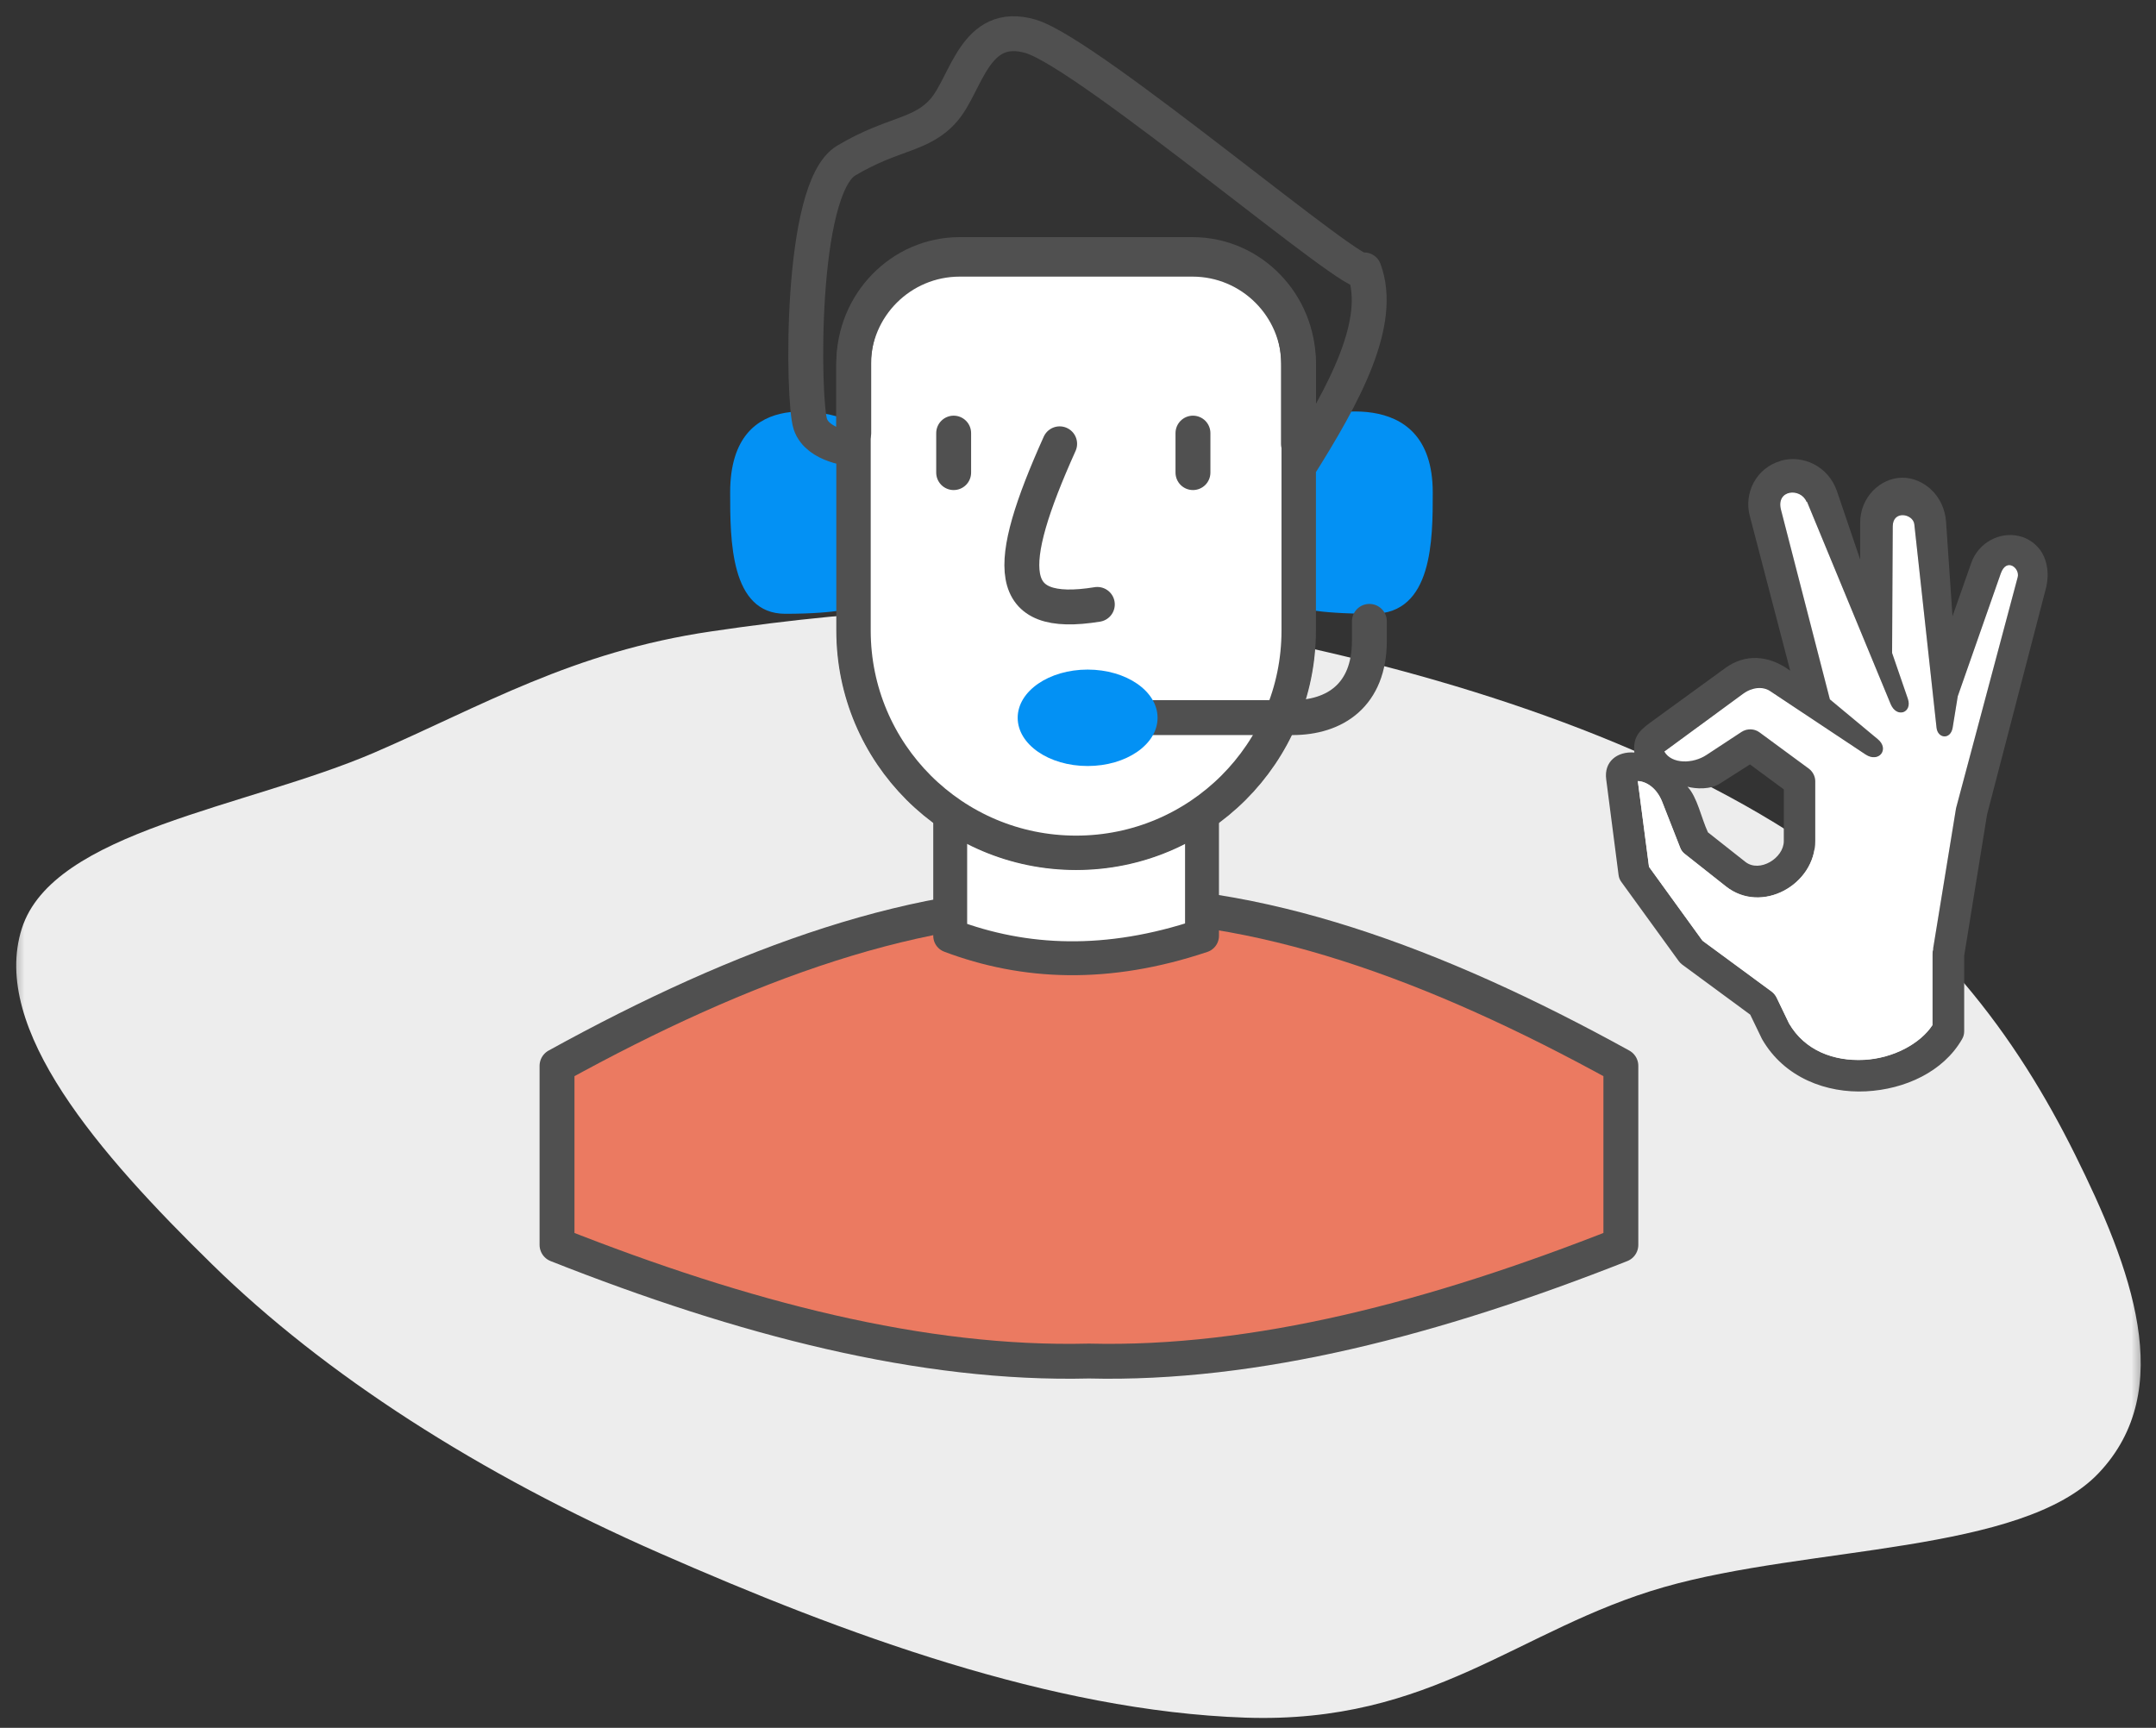 <svg width="131" height="105" viewBox="0 0 131 105" fill="none" xmlns="http://www.w3.org/2000/svg">
<rect x="0" y="0" width="131" height="105" fill="#333333" stroke="none"/>
<g clip-path="url(#clip0_1016_8222)">
<mask id="mask0_1016_8222" style="mask-type:luminance" maskUnits="userSpaceOnUse" x="0" y="-1" width="131" height="106">
<path d="M130.485 -0H0.485V105H130.485V-0Z" fill="white"/>
</mask>
<g mask="url(#mask0_1016_8222)">
<path fill-rule="evenodd" clip-rule="evenodd" d="M73.745 38.21C85.825 40.39 98.345 44.21 107.845 50.01C117.505 55.9 122.605 63.18 126.065 70.13C129.495 77.03 132.315 84.46 127.515 89.52C122.865 94.42 109.885 93.93 101.095 96.45C92.235 98.99 87.065 104.77 75.665 104.38C63.895 103.98 51.225 99.28 40.095 94.39C29.075 89.56 19.715 83.52 12.905 76.85C6.025 70.12 -0.605 62.52 1.325 56.43C3.205 50.5 14.995 49.08 22.755 45.73C29.265 42.92 34.765 39.61 43.215 38.37C52.555 36.99 62.675 36.23 73.735 38.22H73.745V38.21Z" fill="#EDEDED"/>
<path d="M66.165 54.93C76.275 54.57 87.175 58.53 98.485 64.77V75.65C87.165 80.12 76.275 82.96 66.165 82.71C56.055 82.96 45.155 80.12 33.845 75.65V64.77C45.165 58.53 56.055 54.57 66.165 54.93Z" fill="#EB7A61" stroke="#505050" stroke-width="2.12" stroke-linecap="round" stroke-linejoin="round"/>
<path d="M51.065 25.37C51.065 25.37 44.365 23.09 44.365 29.93C44.365 32.79 44.365 37.3 47.715 37.3C51.065 37.3 52.005 36.88 52.005 36.88" fill="#0391F4"/>
<path d="M79.765 25.37C79.765 25.37 87.055 23.09 87.055 29.93C87.055 32.79 87.055 37.3 83.415 37.3C79.775 37.3 78.775 36.88 78.775 36.88" fill="#0391F4"/>
<path d="M73.035 56.87C67.275 58.8 62.245 58.57 57.735 56.87V49.55H73.035V56.87Z" fill="white" stroke="#505050" stroke-width="2.06" stroke-linecap="round" stroke-linejoin="round"/>
<path d="M51.875 27.27V38.32C51.875 45.77 57.915 51.81 65.385 51.81C72.855 51.81 78.895 45.77 78.895 38.32V22.22C78.895 18.67 76.015 15.78 72.455 15.78H58.315C54.765 15.78 51.875 18.66 51.875 22.22V27.29C51.875 27.29 49.695 27.14 49.235 25.77C48.775 24.4 48.545 11.47 51.415 9.76C54.275 8.05 55.995 8.27 57.365 6.67C58.735 5.07 59.225 1.21 62.625 2.21C66.175 3.25 82.885 17.51 82.885 16.4C84.055 19.57 81.725 23.91 78.875 28.42" stroke="#505050" stroke-width="2.12" stroke-linecap="round" stroke-linejoin="round"/>
<path d="M51.875 27.27V38.32C51.875 45.77 57.915 51.81 65.385 51.81C72.855 51.81 78.895 45.77 78.895 38.32V22.22C78.895 18.67 76.015 15.78 72.455 15.78H58.315C54.765 15.78 51.875 18.66 51.875 22.22V27.28" fill="white"/>
<path d="M51.875 27.27V38.32C51.875 45.77 57.915 51.81 65.385 51.81C72.855 51.81 78.895 45.77 78.895 38.32V22.22C78.895 18.67 76.015 15.78 72.455 15.78H58.315C54.765 15.78 51.875 18.66 51.875 22.22V27.28" stroke="#505050" stroke-width="2.06" stroke-linecap="round" stroke-linejoin="round"/>
<path d="M57.945 26.32V28.72" stroke="#505050" stroke-width="2.12" stroke-linecap="round" stroke-linejoin="round"/>
<path d="M72.485 26.32V28.72" stroke="#505050" stroke-width="2.12" stroke-linecap="round" stroke-linejoin="round"/>
<path d="M64.385 26.97C61.005 34.49 61.025 37.65 66.675 36.73" stroke="#505050" stroke-width="2.12" stroke-linecap="round" stroke-linejoin="round"/>
<path d="M78.895 26.97V22.08C78.895 18.43 76.015 15.47 72.455 15.47H58.315C54.765 15.47 51.875 18.42 51.875 22.08V26.31" stroke="#505050" stroke-width="2.12" stroke-linecap="round" stroke-linejoin="round"/>
<path d="M83.205 37.76V38.93C83.205 42.25 81.105 43.61 78.525 43.61H67.605" stroke="#505050" stroke-width="2.12" stroke-linecap="round" stroke-linejoin="round"/>
<path d="M66.085 46.55C68.435 46.55 70.335 45.24 70.335 43.62C70.335 42 68.435 40.69 66.085 40.69C63.735 40.69 61.835 42 61.835 43.62C61.835 45.24 63.735 46.55 66.085 46.55Z" fill="#0391F4"/>
</g>
<path d="M106.325 46.45L108.385 47.97V51.11C108.385 52.15 106.915 53.05 106.055 52.38L103.775 50.58C103.365 49.7 103.135 48.45 102.535 47.81C103.035 47.94 103.915 48 104.515 47.61L106.335 46.45H106.325ZM109.795 30.48L114.875 42.77C115.245 43.66 116.205 43.3 115.925 42.46L114.965 39.67C114.965 39.67 114.995 34.54 115.005 31.98C115.005 30.97 116.245 31.21 116.315 31.85C116.765 35.97 117.665 44.21 117.665 44.21C117.735 44.87 118.515 44.96 118.645 44.21L118.955 42.3L121.565 34.85C121.915 33.84 122.745 34.52 122.595 35.07L118.865 49.05C118.865 49.05 118.855 49.11 118.845 49.14L117.425 57.84C117.425 57.89 117.415 57.94 117.415 58V62.29C116.675 63.42 115.025 64.31 113.255 64.4C111.425 64.49 109.665 63.84 108.705 62.19L107.945 60.61C107.875 60.47 107.775 60.35 107.645 60.25L103.445 57.16L100.195 52.67L99.515 47.46C100.015 47.48 100.655 47.86 100.995 48.72L102.085 51.5C102.145 51.66 102.245 51.8 102.385 51.9L104.865 53.86C107.035 55.58 110.295 53.76 110.295 51.09V47.47C110.295 47.17 110.145 46.88 109.905 46.7L106.915 44.5C106.595 44.26 106.155 44.25 105.815 44.47L103.685 45.87C102.855 46.42 101.565 46.43 101.125 45.66L105.925 42.14C106.475 41.74 107.125 41.7 107.545 41.98L113.355 45.84C114.165 46.37 114.825 45.51 114.095 44.91L111.185 42.49L108.215 30.97C107.895 29.73 109.415 29.62 109.765 30.48H109.795ZM108.195 28.01C106.695 28.44 105.955 29.97 106.315 31.34L108.775 40.76C107.455 39.78 106.015 39.73 104.825 40.6L100.245 43.93C99.505 44.47 99.225 44.88 99.305 45.73C98.265 45.65 97.445 46.28 97.595 47.37L98.345 53.17C98.365 53.33 98.425 53.48 98.525 53.61L102.005 58.41C102.065 58.49 102.135 58.56 102.215 58.62L106.345 61.66L107.035 63.09C107.035 63.09 107.055 63.13 107.065 63.15C108.425 65.51 110.995 66.44 113.375 66.32C115.755 66.2 118.085 65.12 119.215 63.15C119.305 63 119.345 62.84 119.345 62.67V58.08L120.735 49.5L124.335 35.66C124.335 35.66 124.335 35.63 124.345 35.61C124.495 34.88 124.405 34.17 124.085 33.61C123.765 33.06 123.215 32.69 122.655 32.57C121.525 32.31 120.225 32.94 119.775 34.21L118.635 37.45L118.245 31.72C118.135 30.09 116.845 29.01 115.555 29.03C114.275 29.05 113.015 30.19 113.025 31.79V34L111.615 29.85C111.085 28.31 109.525 27.62 108.195 28V28.01Z" fill="#505050"/>
<path d="M109.795 30.49L114.875 42.78C115.245 43.67 116.205 43.31 115.925 42.47L114.965 39.68C114.965 39.68 114.995 34.55 115.005 31.99C115.005 30.98 116.245 31.22 116.315 31.86C116.765 35.98 117.665 44.22 117.665 44.22C117.735 44.88 118.515 44.97 118.645 44.22L118.955 42.31L121.565 34.86C121.915 33.85 122.745 34.53 122.595 35.08L118.865 49.06C118.865 49.06 118.855 49.12 118.845 49.15L117.425 57.85C117.425 57.9 117.415 57.95 117.415 58.01V62.3C116.675 63.43 115.025 64.32 113.255 64.41C111.425 64.5 109.665 63.85 108.705 62.2L107.945 60.62C107.875 60.48 107.775 60.36 107.645 60.26L103.445 57.17L100.195 52.68L99.515 47.47C100.015 47.49 100.655 47.87 100.995 48.73L102.085 51.51C102.145 51.67 102.245 51.81 102.385 51.91L104.865 53.87C107.035 55.59 110.295 53.77 110.295 51.1V47.48C110.295 47.18 110.145 46.89 109.905 46.71L106.915 44.51C106.595 44.27 106.155 44.26 105.815 44.48L103.685 45.88C102.855 46.43 101.565 46.44 101.125 45.67L105.925 42.15C106.475 41.75 107.125 41.71 107.545 41.99L113.355 45.85C114.165 46.38 114.825 45.52 114.095 44.92L111.185 42.5L108.215 30.98C107.895 29.74 109.415 29.63 109.765 30.49H109.795Z" fill="white"/>
</g>
<defs>
<clipPath id="clip0_1016_8222">
<rect width="130" height="105" fill="white" transform="translate(0.485 -0)"/>
</clipPath>
</defs>
</svg>

